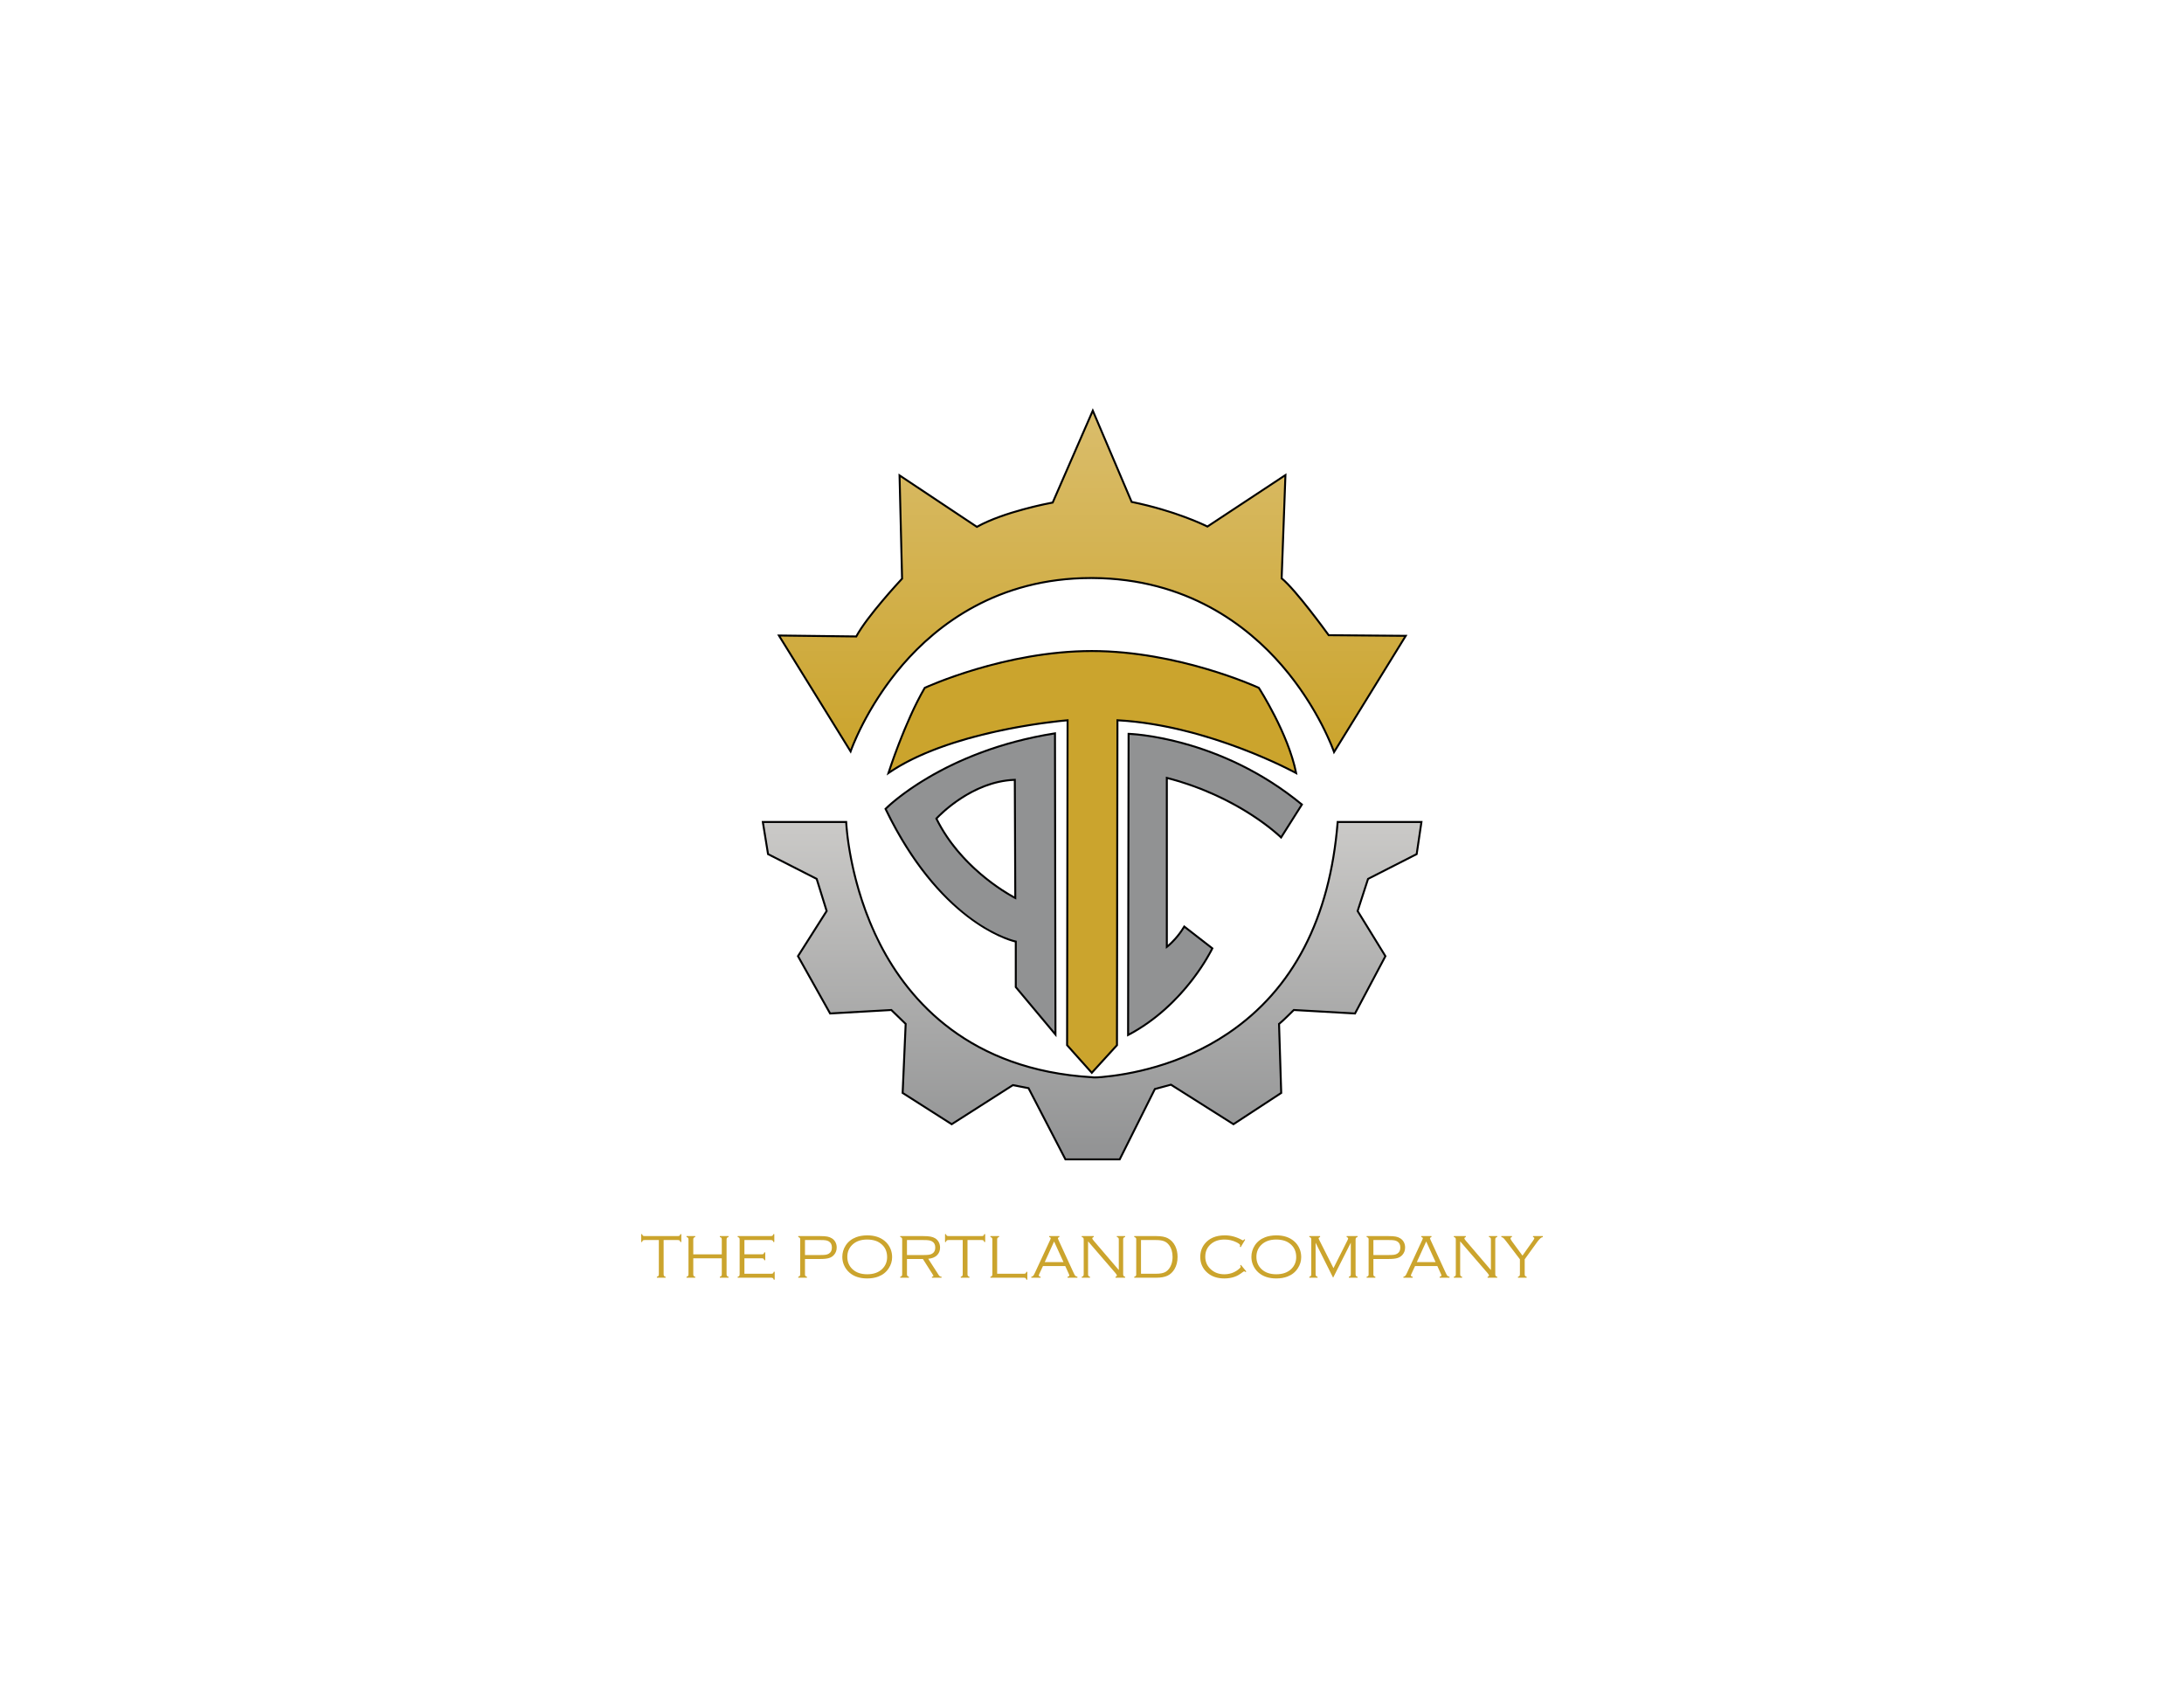 <?xml version="1.0" encoding="UTF-8"?>
<svg id="Layer_1" xmlns="http://www.w3.org/2000/svg" xmlns:xlink="http://www.w3.org/1999/xlink" version="1.1" viewBox="0 0 792 612">
  <!-- Generator: Adobe Illustrator 29.0.1, SVG Export Plug-In . SVG Version: 2.1.0 Build 192)  -->
  <defs>
    <style>
      .st0 {
        fill: none;
      }

      .st1 {
        fill: url(#linear-gradient1);
      }

      .st2 {
        fill: #919293;
      }

      .st3 {
        fill: url(#linear-gradient);
      }

      .st4 {
        clip-path: url(#clippath-1);
      }

      .st5 {
        fill: #cba42d;
      }

      .st6 {
        clip-path: url(#clippath);
      }
    </style>
    <clipPath id="clippath">
      <path class="st0" d="M485.081,298.05c-6.557,82.319-70.815,91.16-85.512,92.479-2.99.268-3.522.075-3.522.075-86.019-5.029-89.187-92.554-89.187-92.554h-30.231l1.892,11.651,17.631,8.974,3.622,11.651-10.39,16.374,11.651,20.78,22.196-1.26,5.197,5.041-1.102,25.034,17.793,11.336,22.196-14.171,5.67,1.102,13.384,25.818h19.679l12.752-25.504,5.825-1.575,22.669,14.33,17.32-11.336-.787-25.034c.946-.629,5.355-5.041,5.355-5.041l22.196,1.26,11.022-20.78-10.076-16.374,3.781-11.651,17.631-8.974,1.73-11.651h-30.386Z"/>
    </clipPath>
    <linearGradient id="linear-gradient" x1="93.318" y1="722.452" x2="96.429" y2="722.452" gradientTransform="translate(-28005.683 -3370.543) rotate(90) scale(39.313 -39.313)" gradientUnits="userSpaceOnUse">
      <stop offset="0" stop-color="#cac9c7"/>
      <stop offset=".008" stop-color="#cac9c7"/>
      <stop offset="1" stop-color="#919293"/>
    </linearGradient>
    <clipPath id="clippath-1">
      <path class="st0" d="M381.742,182.22s-17.289,3.093-27.48,8.819l-28.059-18.668.918,37.447s-12.484,13.284-16.608,20.958l-28.056-.345,25.996,42.028s21.415-63.213,87.721-62.87c66.303.345,87.603,63.101,87.603,63.101l25.996-42.143-27.944-.227s-11.906-16.492-17.059-20.616l1.372-37.447-28.286,18.668s-10.648-5.495-27.483-8.931l-14.084-33.097-14.548,33.324Z"/>
    </clipPath>
    <linearGradient id="linear-gradient1" x1="90.852" y1="722.507" x2="93.964" y2="722.507" gradientTransform="translate(-28346.196 -3465.315) rotate(90) scale(39.781 -39.781)" gradientUnits="userSpaceOnUse">
      <stop offset="0" stop-color="#dabd6b"/>
      <stop offset=".008" stop-color="#dabd6b"/>
      <stop offset="1" stop-color="#cba42d"/>
    </linearGradient>
  </defs>
  <g class="st6">
    <rect class="st3" x="276.629" y="298.05" width="238.838" height="122.33"/>
  </g>
  <g>
    <path d="M406.266,420.737h-20.114l-.1-.191-13.304-25.669-5.357-1.045-22.272,14.219-18.154-11.569,1.103-25.08-4.972-4.82-22.263,1.267-11.864-21.163.112-.179,10.305-16.234-3.525-11.347-17.662-8.995-.027-.176-1.957-12.061h30.987l.012.343c.006.219.924,22.08,12.31,44.264,10.49,20.445,32.288,45.361,76.545,47.944l.1.021c.015.009.617.155,3.367-.091,9.591-.863,28.28-4.06,45.64-15.805,23.472-15.878,36.779-41.565,39.554-76.348l.024-.328h31.124l-1.817,12.237-.164.082-17.501,8.913-3.683,11.356,10.095,16.404-.094.179-11.128,20.983-.228-.012-22.038-1.252c-.675.669-4.026,3.996-5.133,4.85l.79,25.046-17.68,11.572-.191-.122-22.539-14.246-5.522,1.492-12.781,25.56ZM386.583,420.026h19.245l12.727-25.45,6.129-1.656.131.082,22.478,14.207,16.963-11.104-.79-25.031.164-.109c.726-.483,3.783-3.479,5.3-4.996l.112-.112,22.132,1.258,10.821-20.403-10.059-16.337.052-.155,3.826-11.791,17.598-8.965,1.647-11.058h-29.647c-2.847,34.84-16.249,60.598-39.836,76.552-17.495,11.836-36.314,15.057-45.978,15.924-2.553.231-3.373.125-3.604.073-44.583-2.616-66.542-27.736-77.114-48.351-10.669-20.798-12.195-41.319-12.359-44.197h-29.474l1.796,11.058,17.607,8.965.043.143,3.671,11.806-.088.14-10.28,16.194,11.438,20.403,22.135-1.255,5.421,5.257-.006.158-1.091,24.83,17.425,11.107,22.132-14.131,5.971,1.164,13.362,25.782Z"/>
    <path class="st2" d="M368.007,282.762l.177,42.84s-19.137-9.482-28.619-28.793c0,0,12.114-13.518,28.442-14.047M368.359,341.403v16.505l14.395,17.205-.174-109.205c-41.259,6.494-61.448,27.39-61.448,27.39,20.715,43.014,47.227,48.105,47.227,48.105"/>
    <path d="M383.11,376.093l-15.106-18.057v-16.349c-2.948-.726-27.79-7.947-47.193-48.236l-.106-.225.17-.176c.204-.21,20.746-21.056,61.649-27.492l.41-.067v.416l.176,110.186ZM368.715,357.781l13.684,16.355-.176-107.812c-38.399,6.154-58.601,25.031-60.664,27.046,10.63,21.98,22.782,33.768,31.121,39.794,9.056,6.546,15.68,7.88,15.747,7.892l.289.058v16.668ZM368.542,326.177l-.517-.255c-.191-.097-19.351-9.758-28.778-28.957l-.103-.213.158-.179c.122-.137,12.402-13.638,28.693-14.167l.365-.012.003.368.179,43.416ZM339.992,296.873c8.484,17.075,24.739,26.468,27.833,28.14l-.17-41.884c-14.802.662-26.183,12.18-27.663,13.745Z"/>
    <path class="st2" d="M409.09,375.289l.177-109.205s32.655.703,62.852,25.635l-7.549,11.937s-14.747-14.747-41.433-21.593v61.271s3.51-2.633,6.32-7.372l10.185,7.901s-9.482,20.367-30.551,31.426"/>
    <path d="M408.733,375.874v-.586l.179-109.566.365.006c.325.009,33.123.994,63.065,25.718l.243.198-7.953,12.578-.316-.313c-.146-.146-14.827-14.599-40.824-21.387v60.063c1.097-.945,3.583-3.3,5.658-6.801l.204-.346,10.727,8.32-.119.255c-.097.207-9.776,20.603-30.711,31.589l-.52.273ZM409.624,266.455l-.179,108.244c19.105-10.262,28.58-28.377,29.753-30.732l-9.645-7.479c-2.771,4.528-6.059,7.023-6.202,7.129l-.568.425v-62.436l.444.112c24.353,6.248,38.973,19.227,41.277,21.381l7.147-11.305c-27.985-22.98-58.379-25.162-62.026-25.341Z"/>
    <path class="st5" d="M335.351,249.405s28.619-13.343,60.571-13.343,60.571,13.343,60.571,13.343c0,0,10.711,16.505,13.521,30.9,0,0-31.429-17.379-64.787-19.137l-.174,117.809-9.13,10.007-8.953-10.007.174-117.809s-41.785,3.162-64.962,19.137c0,0,5.794-18.26,13.169-30.9"/>
    <path d="M395.919,389.513l-9.305-10.399v-.137l.173-117.424c-4.254.371-42.747,4.115-64.405,19.044l-.851.59.313-.988c.058-.185,5.889-18.443,13.201-30.975l.058-.094.1-.049c.286-.134,29.057-13.377,60.719-13.377s60.434,13.243,60.719,13.377l.094.043.055.085c.106.167,10.782,16.732,13.575,31.03l.146.745-.666-.368c-.313-.173-31.51-17.23-64.262-19.075l-.173,117.573-9.49,10.399ZM387.325,378.84l8.6,9.615,8.773-9.615.173-118.047.374.018c30.391,1.605,59.525,16.328,64.272,18.826-2.866-13.456-12.447-28.668-13.268-29.954-1.823-.83-29.717-13.268-60.327-13.268s-58.431,12.405-60.321,13.265c-6.272,10.788-11.447,25.803-12.76,29.75,23.153-15.349,63.861-18.586,64.275-18.616l.383-.03v.383l-.173,117.673Z"/>
  </g>
  <g class="st4">
    <rect class="st1" x="282.458" y="148.896" width="227.315" height="123.793"/>
  </g>
  <path d="M483.684,273.514l-.243-.711c-.052-.158-5.467-15.823-18.886-31.321-12.371-14.289-34.278-31.361-68.386-31.537-.17-.003-.346-.003-.52-.003-33.807,0-55.58,16.926-67.912,31.166-13.447,15.529-18.893,31.309-18.944,31.464l-.243.714-.395-.641-26.338-42.574.644.006,27.845.34c3.999-7.281,15.276-19.464,16.458-20.734l-.93-37.986.568.38,27.872,18.546c9.581-5.303,25.323-8.363,27.219-8.718l14.796-33.904,14.337,33.68c15.386,3.163,25.712,8.095,27.207,8.834l28.69-18.932-.024.687-1.367,37.271c4.993,4.112,15.629,18.695,16.881,20.424l28.395.234-.331.535-26.392,42.781ZM395.648,209.233h.526c34.385.179,56.465,17.394,68.933,31.802,11.894,13.745,17.54,27.623,18.753,30.844l25.283-40.982-27.495-.228-.106-.146c-.119-.164-11.94-16.495-16.993-20.543l-.14-.112.006-.176,1.349-36.761-27.884,18.403-.185-.094c-.103-.055-10.806-5.516-27.389-8.904l-.182-.036-.073-.17-13.766-32.336-14.292,32.744-.185.033c-.173.03-17.349,3.148-27.374,8.779l-.188.106-27.669-18.409.906,36.91-.1.106c-.125.134-12.499,13.341-16.553,20.88l-.103.191-.213-.003-27.413-.337,25.274,40.857c1.216-3.233,6.886-17.212,18.807-30.987,12.432-14.362,34.385-31.431,68.468-31.431Z"/>
  <g>
    <path class="st5" d="M240.657,449.633v12.354c0,.302.047.517.143.647.096.128.283.23.563.305v.352h-3.149v-.352c.28-.075.467-.174.563-.299.093-.128.143-.345.143-.653v-12.354h-5.11c-.311,0-.529.047-.66.14-.128.093-.224.283-.292.566h-.352v-2.854h.352c.068.283.165.473.292.566.131.096.349.143.66.143h11.955c.308,0,.529-.047.657-.143.131-.093.227-.283.296-.566h.352v2.854h-.352c-.068-.283-.165-.473-.296-.566-.128-.093-.349-.14-.657-.14h-5.11Z"/>
    <path class="st5" d="M261.748,456.246h-10.341v5.738c0,.311.047.529.137.653.093.128.283.227.569.299v.355h-3.149v-.355c.286-.072.476-.171.566-.299.093-.124.14-.342.14-.653v-12.484c0-.308-.05-.529-.143-.657-.096-.131-.283-.227-.563-.296v-.352h3.149v.352c-.28.075-.467.174-.563.299s-.143.345-.143.653v5.309h10.341v-5.309c0-.308-.047-.529-.143-.657-.096-.131-.283-.227-.566-.296v-.352h3.152v.352c-.28.075-.467.174-.563.299-.096.124-.143.345-.143.653v12.484c0,.305.047.52.143.647.096.131.283.233.563.305v.355h-3.152v-.355c.283-.072.47-.171.566-.299.096-.124.143-.342.143-.653v-5.738Z"/>
    <path class="st5" d="M269.953,456.246v5.607h9.678c.308,0,.529-.047.657-.143.131-.096.227-.286.296-.566h.352v2.854h-.352c-.075-.28-.177-.467-.305-.563-.131-.096-.349-.143-.657-.143h-12.111v-.355c.286-.072.476-.171.569-.299.09-.124.137-.342.137-.653v-12.484c0-.308-.047-.529-.143-.653-.096-.124-.283-.224-.563-.299v-.352h11.977c.308,0,.526-.05.65-.143.128-.093.227-.283.299-.566h.355v2.854h-.355c-.065-.277-.162-.464-.292-.563-.128-.096-.349-.143-.657-.143h-9.534v5.175h6.248c.311,0,.529-.05.66-.143.128-.096.227-.286.293-.563h.355v2.854h-.355c-.065-.28-.165-.47-.293-.566-.131-.096-.349-.143-.66-.143h-6.248Z"/>
    <path class="st5" d="M291.918,456.501v5.629c0,.227.053.401.156.52s.286.215.554.286v.355h-3.152v-.355c.264-.072.448-.168.551-.286.103-.118.156-.293.156-.52v-12.786c0-.221-.053-.389-.156-.507-.103-.118-.286-.215-.551-.289v-.352h7.938c1.114,0,1.982.059,2.601.177.619.115,1.17.33,1.659.641.507.311.918.731,1.226,1.273.349.604.52,1.282.52,2.032,0,1.033-.317,1.92-.949,2.654-.489.569-1.105.965-1.855,1.189-.747.227-1.814.339-3.202.339h-5.495ZM291.918,455.064h5.663c.84,0,1.466-.034,1.873-.1.411-.065.778-.196,1.101-.389.75-.442,1.126-1.182,1.126-2.222,0-1.046-.376-1.792-1.126-2.234-.324-.193-.691-.321-1.095-.386-.405-.068-1.033-.1-1.88-.1h-5.663v5.43Z"/>
    <path class="st5" d="M314.458,447.928c2.661,0,4.808.697,6.435,2.091.915.775,1.603,1.721,2.057,2.844.377.921.566,1.911.566,2.975,0,1.438-.411,2.782-1.229,4.036-.899,1.385-2.147,2.384-3.75,2.997-1.192.457-2.545.685-4.058.685-2.648,0-4.783-.697-6.404-2.088-.905-.781-1.593-1.73-2.057-2.844-.377-.915-.563-1.876-.563-2.885,0-1.497.405-2.875,1.217-4.139.884-1.363,2.138-2.359,3.759-2.984,1.136-.436,2.477-.666,4.027-.688M314.458,449.444c-2.265,0-4.055.635-5.374,1.901-1.211,1.167-1.814,2.629-1.814,4.394s.604,3.236,1.814,4.4c1.31,1.27,3.109,1.901,5.396,1.901s4.098-.632,5.421-1.901c1.201-1.164,1.802-2.601,1.802-4.313,0-1.852-.601-3.345-1.802-4.481-.725-.678-1.5-1.151-2.325-1.425-.915-.311-1.954-.47-3.118-.476"/>
    <path class="st5" d="M328.901,456.501v5.486c0,.302.047.52.143.647s.286.23.566.302v.355h-3.152v-.355c.28-.072.467-.171.563-.299.096-.124.143-.342.143-.65v-12.488c0-.308-.047-.529-.143-.657-.096-.131-.283-.227-.563-.296v-.352h8.284c1.136,0,2.032.059,2.692.184.66.118,1.232.333,1.721.635.501.311.906.734,1.217,1.273.352.613.532,1.304.532,2.072,0,1.151-.383,2.091-1.145,2.819-.766.725-1.814,1.142-3.149,1.245l3.84,5.962c.227.367.56.551.996.551v.355h-3.494v-.355c.361-.059.541-.162.541-.308,0-.075-.131-.314-.389-.719l-3.429-5.408h-5.772ZM328.901,455.064h6.118c.831,0,1.46-.034,1.886-.106.423-.068.797-.196,1.12-.383.759-.442,1.139-1.182,1.139-2.222,0-1.046-.389-1.792-1.17-2.234-.349-.193-.731-.321-1.158-.386-.423-.068-1.083-.1-1.973-.1h-5.962v5.43Z"/>
    <path class="st5" d="M350.854,449.633v12.354c0,.302.047.517.143.647.096.128.283.23.563.305v.352h-3.149v-.352c.28-.075.467-.174.563-.299.096-.128.143-.345.143-.653v-12.354h-5.11c-.311,0-.529.047-.66.14-.128.093-.224.283-.292.566h-.352v-2.854h.352c.068.283.165.473.292.566.131.096.349.143.66.143h11.955c.311,0,.529-.047.66-.143.128-.093.224-.283.293-.566h.352v2.854h-.352c-.068-.283-.165-.473-.293-.566-.131-.093-.349-.14-.66-.14h-5.11Z"/>
    <path class="st5" d="M361.604,461.853h9.643c.311,0,.529-.047.657-.143.131-.096.23-.283.296-.563h.352v2.854h-.352c-.065-.28-.165-.47-.296-.566-.128-.093-.345-.143-.657-.143h-12.086v-.355c.286-.072.476-.171.566-.296.093-.128.14-.345.14-.653v-12.488c0-.308-.047-.526-.143-.65-.096-.128-.283-.227-.563-.302v-.352h3.149v.352c-.28.075-.467.174-.563.302-.096.124-.143.342-.143.65v12.354Z"/>
    <path class="st5" d="M386.294,459.055h-8.075l-1.329,2.863c-.124.274-.187.467-.187.576,0,.221.218.37.653.442v.355h-3.367v-.355c.302-.05.532-.159.691-.33s.367-.538.625-1.108l5.53-11.934c.134-.286.199-.479.199-.585,0-.19-.181-.336-.541-.433v-.352h3.672v.352c-.361.118-.541.274-.541.467,0,.081.065.265.199.551l5.296,11.504c.392.846.65,1.344.775,1.494.124.146.398.271.818.373v.355h-3.582v-.355c.426-.059.641-.221.641-.485,0-.118-.081-.345-.243-.685l-1.235-2.71ZM385.656,457.618l-3.401-7.459-3.395,7.459h6.796Z"/>
    <path class="st5" d="M394.572,450.109v11.878c0,.302.047.517.143.647.096.128.283.23.563.305v.352h-2.997v-.352c.289-.075.479-.174.569-.299.093-.128.14-.345.14-.653v-12.488c0-.308-.05-.526-.143-.657-.096-.131-.286-.227-.566-.293v-.355h4.338v.355c-.345.115-.52.283-.52.498,0,.146.174.423.52.828l9.099,10.639v-11.016c0-.308-.047-.526-.143-.657s-.283-.227-.563-.293v-.355h2.997v.355c-.28.065-.467.162-.563.293s-.143.349-.143.657v12.488c0,.308.047.526.143.653.096.124.283.224.563.299v.352h-3.485v-.352c.339-.09.51-.24.51-.454,0-.162-.156-.429-.467-.797l-9.995-11.579Z"/>
    <path class="st5" d="M412.035,462.142v-12.799c0-.218-.05-.389-.156-.507-.103-.118-.286-.215-.554-.289v-.352h7.963c1.808,0,3.19.249,4.148.753,1.211.625,2.132,1.59,2.766,2.897.551,1.142.828,2.44.828,3.893,0,1.718-.37,3.199-1.117,4.447-.669,1.105-1.519,1.898-2.549,2.384-1.027.482-2.387.722-4.076.722h-7.963v-.355c.268-.072.451-.168.554-.286.106-.118.156-.286.156-.507M413.772,461.853h5.452c1.599,0,2.788-.246,3.56-.741.915-.588,1.587-1.494,2.013-2.71.28-.809.42-1.699.42-2.664,0-1.755-.445-3.208-1.338-4.36-.492-.632-1.095-1.083-1.802-1.347-.706-.268-1.659-.398-2.853-.398h-5.452v12.22Z"/>
    <path class="st5" d="M451.551,449.499l-1.637,2.732-.299-.177c.068-.221.1-.395.1-.52,0-.302-.473-.681-1.416-1.139-1.298-.635-2.713-.952-4.245-.952-2.066,0-3.74.573-5.022,1.715-1.304,1.164-1.957,2.67-1.957,4.518s.678,3.37,2.035,4.587c1.31,1.186,2.931,1.777,4.854,1.777,1.88,0,3.538-.548,4.976-1.64.65-.495.974-.843.974-1.052,0-.103-.062-.271-.187-.507l.265-.212,1.967,2.387-.274.224c-.209-.184-.377-.277-.51-.277-.081,0-.221.078-.42.233-.678.507-1.239.89-1.687,1.145-.445.255-.934.473-1.466.65-1.098.377-2.309.563-3.625.563-2.545,0-4.615-.706-6.205-2.122-1.674-1.481-2.511-3.373-2.511-5.673,0-1.814.523-3.386,1.568-4.711,1.64-2.079,4.092-3.121,7.356-3.121,2.16,0,4.251.573,6.27,1.715.134.075.224.112.277.112.096,0,.268-.14.52-.42l.299.165Z"/>
    <path class="st5" d="M462.809,447.928c2.661,0,4.808.697,6.438,2.091.915.775,1.599,1.721,2.057,2.844.377.921.563,1.911.563,2.975,0,1.438-.408,2.782-1.229,4.036-.899,1.385-2.147,2.384-3.747,2.997-1.195.457-2.549.685-4.061.685-2.645,0-4.78-.697-6.404-2.088-.905-.781-1.59-1.73-2.054-2.844-.38-.915-.566-1.876-.566-2.885,0-1.497.405-2.875,1.217-4.139.884-1.363,2.138-2.359,3.759-2.984,1.136-.436,2.48-.666,4.027-.688M462.809,449.444c-2.262,0-4.055.635-5.374,1.901-1.211,1.167-1.814,2.629-1.814,4.394s.604,3.236,1.814,4.4c1.313,1.27,3.112,1.901,5.396,1.901s4.101-.632,5.421-1.901c1.201-1.164,1.802-2.601,1.802-4.313,0-1.852-.601-3.345-1.802-4.481-.725-.678-1.497-1.151-2.325-1.425-.912-.311-1.951-.47-3.118-.476"/>
    <path class="st5" d="M483.44,463.291l-6.354-12.693v11.386c0,.305.05.52.146.647.096.131.283.233.563.305v.355h-2.987v-.355c.28-.072.47-.171.566-.299.093-.124.143-.342.143-.653v-12.484c0-.308-.05-.529-.143-.657-.096-.131-.286-.227-.566-.296v-.352h3.908v.352c-.361.128-.541.28-.541.464,0,.09.121.373.364.853l5.029,9.951,5.054-10.039c.174-.355.265-.604.265-.753,0-.19-.181-.349-.541-.476v-.352h3.949v.352c-.28.075-.47.174-.563.299-.096.124-.143.345-.143.653v12.484c0,.305.047.52.143.647.093.131.283.233.563.305v.355h-3.152v-.355c.289-.072.479-.174.569-.299.093-.124.14-.342.14-.653v-11.386l-6.41,12.693Z"/>
    <path class="st5" d="M498.046,456.501v5.629c0,.227.053.401.156.52s.286.215.551.286v.355h-3.152v-.355c.268-.072.451-.168.554-.286.106-.118.156-.293.156-.52v-12.786c0-.221-.05-.389-.156-.507-.103-.118-.286-.215-.554-.289v-.352h7.944c1.111,0,1.976.059,2.595.177.622.115,1.173.33,1.662.641.507.311.918.731,1.226,1.273.345.604.52,1.282.52,2.032,0,1.033-.317,1.92-.949,2.654-.489.569-1.105.965-1.855,1.189-.747.227-1.814.339-3.199.339h-5.499ZM498.046,455.064h5.663c.84,0,1.463-.034,1.873-.1.408-.065.775-.196,1.101-.389.753-.442,1.126-1.182,1.126-2.222,0-1.046-.373-1.792-1.126-2.234-.327-.193-.691-.321-1.095-.386-.405-.068-1.033-.1-1.88-.1h-5.663v5.43Z"/>
    <path class="st5" d="M521.23,459.055h-8.075l-1.329,2.863c-.125.274-.187.467-.187.576,0,.221.218.37.653.442v.355h-3.364v-.355c.302-.05.529-.159.688-.33s.37-.538.625-1.108l5.53-11.934c.134-.286.202-.479.202-.585,0-.19-.184-.336-.545-.433v-.352h3.672v.352c-.361.118-.541.274-.541.467,0,.081.065.265.199.551l5.296,11.504c.392.846.65,1.344.775,1.494.124.146.398.271.818.373v.355h-3.582v-.355c.426-.059.644-.221.644-.485,0-.118-.081-.345-.246-.685l-1.235-2.71ZM520.593,457.618l-3.398-7.459-3.398,7.459h6.796Z"/>
    <path class="st5" d="M529.51,450.109v11.878c0,.302.047.517.143.647.096.128.283.23.563.305v.352h-2.997v-.352c.289-.075.479-.174.569-.299.093-.128.14-.345.14-.653v-12.488c0-.308-.05-.526-.143-.657-.096-.131-.286-.227-.566-.293v-.355h4.338v.355c-.345.115-.52.283-.52.498,0,.146.174.423.52.828l9.099,10.639v-11.016c0-.308-.047-.526-.143-.657s-.283-.227-.563-.293v-.355h2.997v.355c-.28.065-.47.162-.563.293-.096.131-.143.349-.143.657v12.488c0,.308.047.526.143.653.093.124.283.224.563.299v.352h-3.485v-.352c.339-.09.51-.24.51-.454,0-.162-.156-.429-.467-.797l-9.995-11.579Z"/>
    <path class="st5" d="M552.911,456.606v5.38c0,.302.05.517.143.644.096.131.286.233.566.308v.352h-3.152v-.352c.28-.075.467-.174.563-.302.096-.124.143-.342.143-.65v-5.38l-4.876-6.388c-.532-.694-.899-1.13-1.102-1.316-.202-.184-.454-.302-.756-.352v-.355h3.831v.355c-.345.087-.52.23-.52.429,0,.243.174.601.52,1.074l3.834,5.218,3.821-5.396c.324-.457.485-.766.485-.927,0-.187-.162-.317-.485-.398v-.355h3.566v.355c-.361.065-.672.227-.93.485-.529.56-.874.955-1.027,1.182l-4.624,6.388Z"/>
  </g>
</svg>